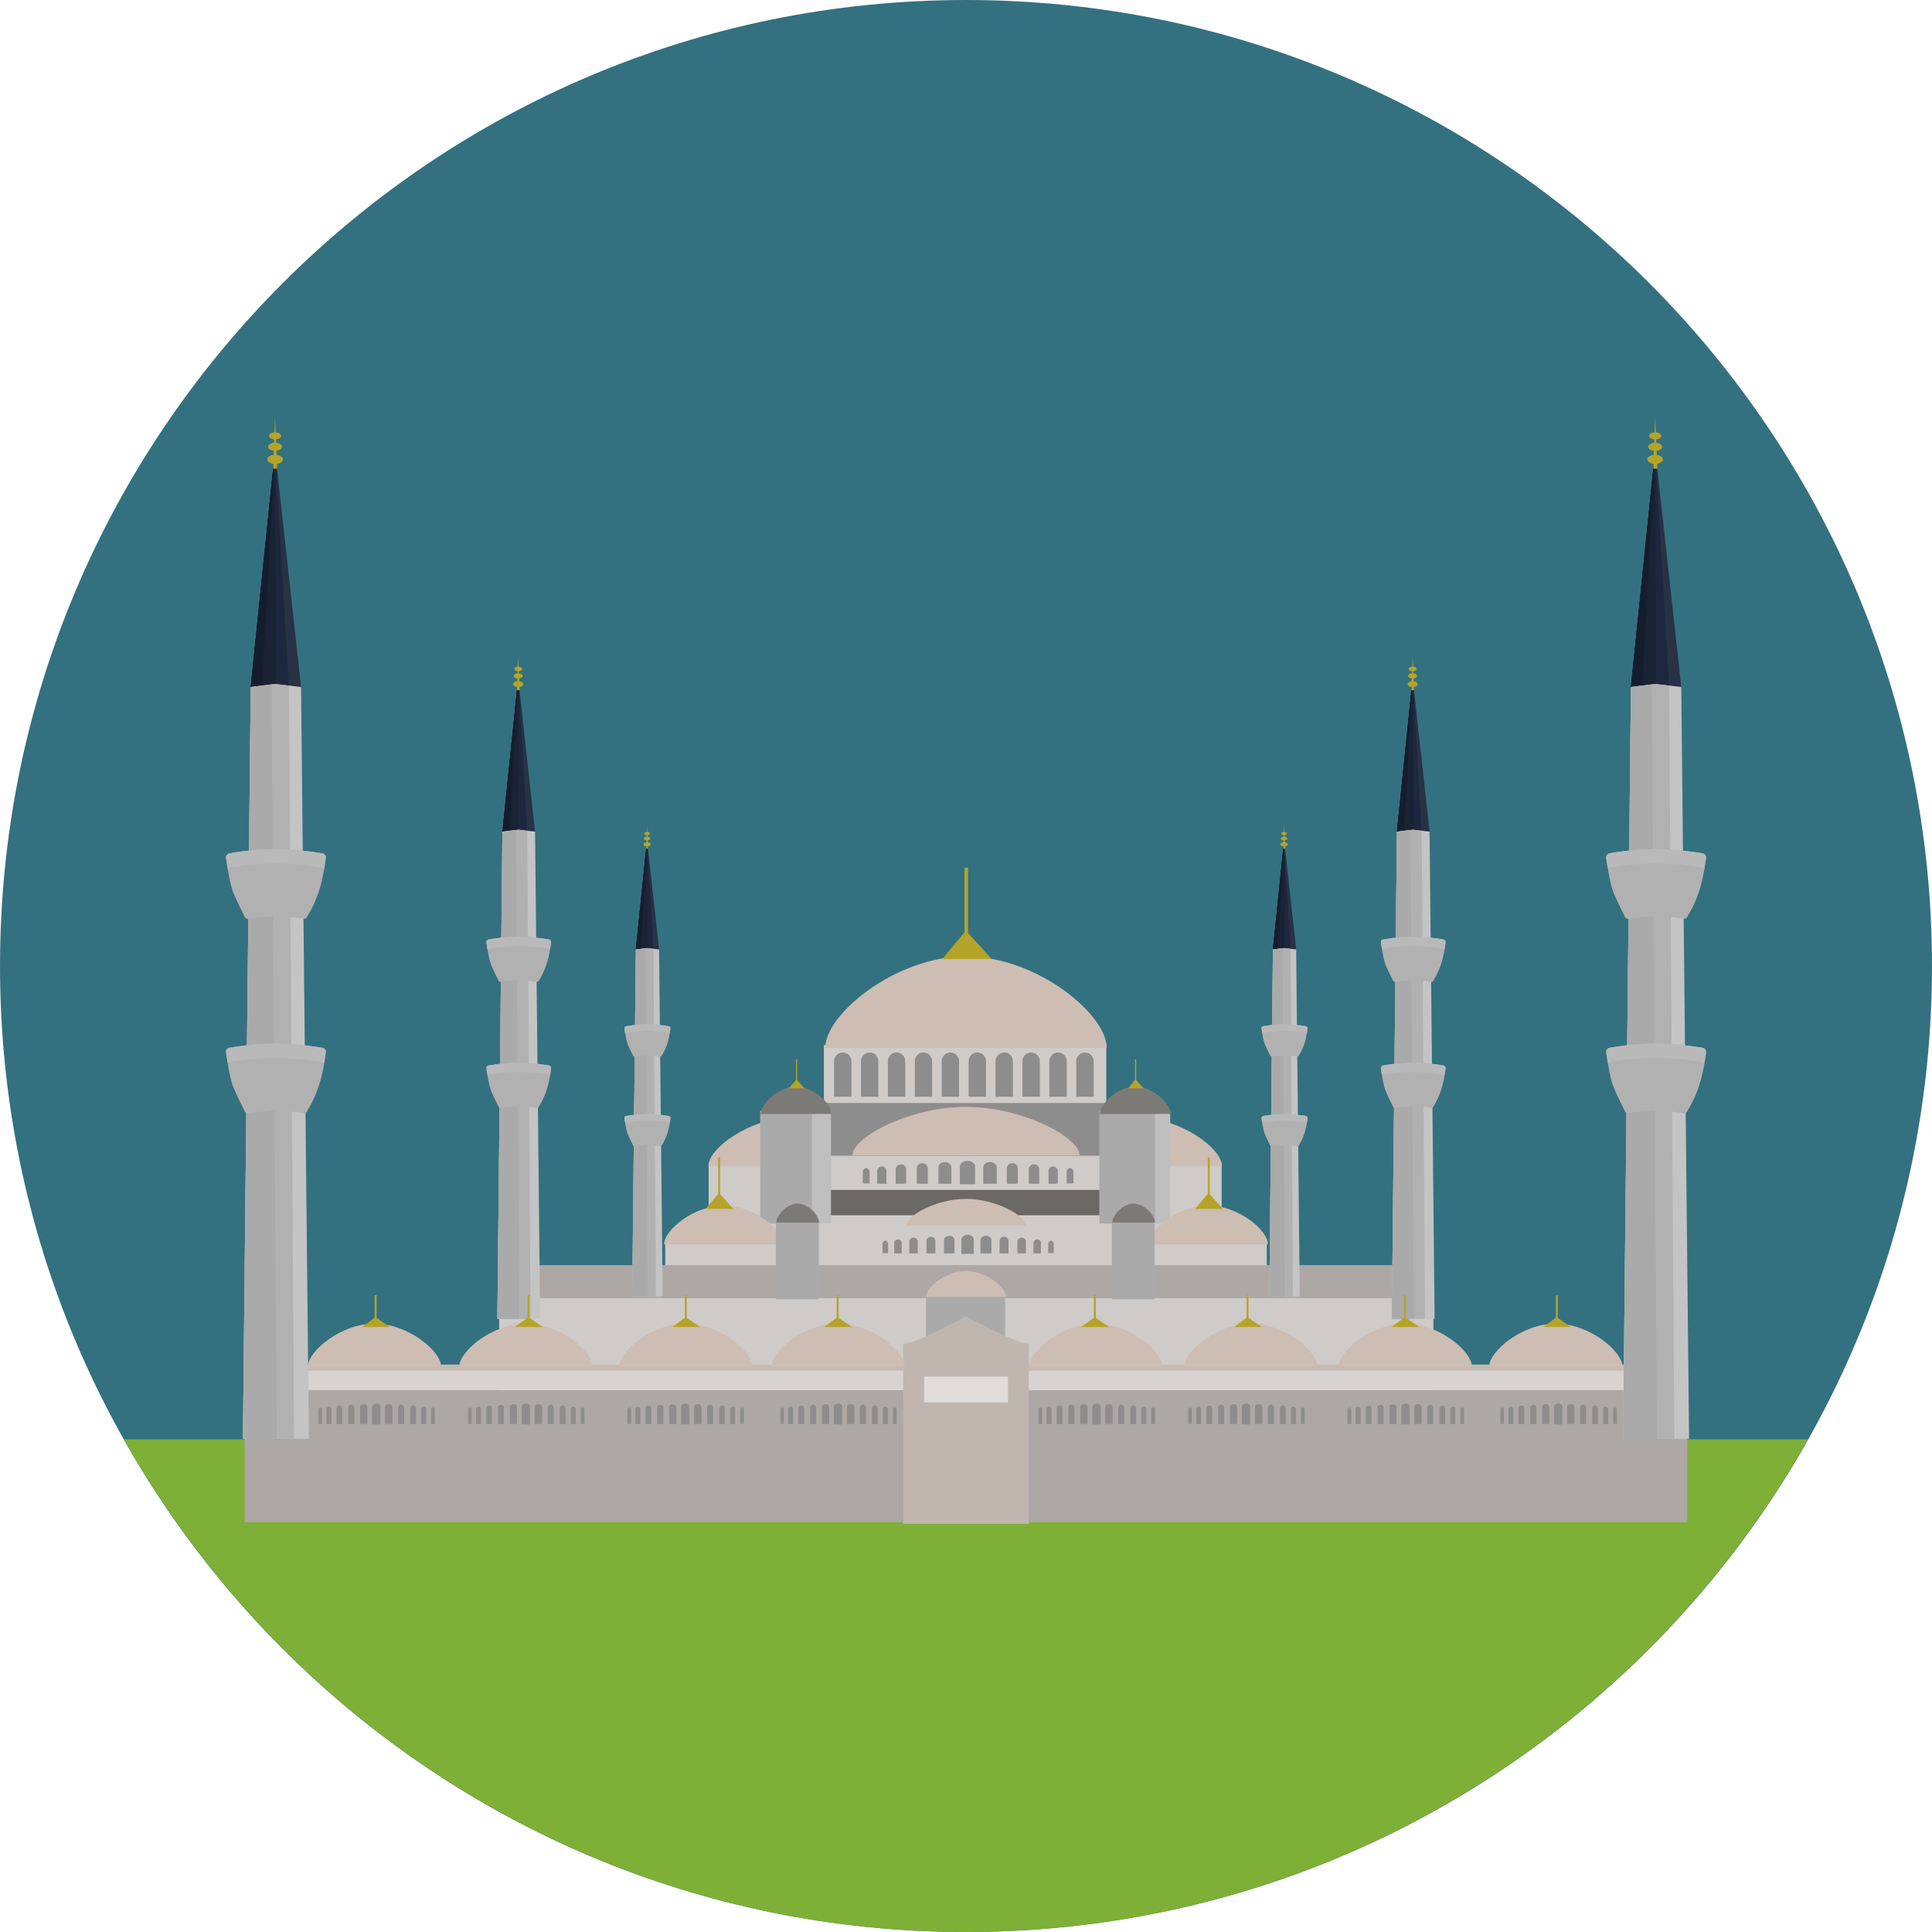 <?xml version="1.0" encoding="iso-8859-1"?>
<!-- Uploaded to: SVG Repo, www.svgrepo.com, Generator: SVG Repo Mixer Tools -->
<svg version="1.1" id="Layer_1" xmlns="http://www.w3.org/2000/svg" xmlns:xlink="http://www.w3.org/1999/xlink" 
	 viewBox="0 0 473.681 473.681" xml:space="preserve">
<path style="fill:#337180;" d="M236.837,0C106.037,0,0.002,106.028,0.002,236.842c0,130.795,106.036,236.838,236.835,236.838
	c130.807,0,236.842-106.043,236.842-236.838C473.679,106.024,367.639,0,236.837,0z"/>
<path style="fill:#7EAF37;" d="M30.401,352.885c40.608,72.077,117.812,120.796,206.436,120.796
	c88.628,0,165.835-48.715,206.443-120.796H30.401z"/>
<g>
	<rect x="122.387" y="317.662" style="fill:#CECBC8;" width="229.049" height="26.166"/>
	<rect x="173.742" y="285.128" style="fill:#CECBC8;" width="125.781" height="20.728"/>
	<rect x="163.1" y="304.723" style="fill:#CECBC8;" width="28.301" height="8.38"/>
	<rect x="282.287" y="304.723" style="fill:#CECBC8;" width="28.297" height="8.38"/>
</g>
<g>
	<path style="fill:#CEBDB2;" d="M278.985,274.01c-10.28,0-20.598,7.479-20.598,11.877h41.195
		C299.583,281.489,289.265,274.01,278.985,274.01z"/>
	<path style="fill:#CEBDB2;" d="M194.28,274.01c-10.28,0-20.598,7.479-20.598,11.877h41.199
		C214.878,281.489,204.56,274.01,194.28,274.01z"/>
</g>
<g>
	<rect x="199.044" y="300.385" style="fill:#CECBC8;" width="75.203" height="19.016"/>
	<rect x="201.999" y="256.258" style="fill:#CECBC8;" width="69.242" height="16.133"/>
</g>
<g>
	<path style="fill:#8E8D8D;" d="M213.221,258.046c-1.174,0-2.128,0.957-2.128,2.128v8.728h4.256v-8.728
		C215.349,259.003,214.399,258.046,213.221,258.046z"/>
	<path style="fill:#8E8D8D;" d="M206.621,258.046c-1.174,0-2.128,0.957-2.128,2.128v8.728h4.256v-8.728
		C208.752,259.003,207.799,258.046,206.621,258.046z"/>
	<path style="fill:#8E8D8D;" d="M219.818,258.046c-1.174,0-2.128,0.957-2.128,2.128v8.728h4.256v-8.728
		C221.949,259.003,220.996,258.046,219.818,258.046z"/>
	<path style="fill:#8E8D8D;" d="M226.418,258.046c-1.174,0-2.128,0.957-2.128,2.128v8.728h4.256v-8.728
		C228.546,259.003,227.592,258.046,226.418,258.046z"/>
	<path style="fill:#8E8D8D;" d="M233.015,258.046c-1.174,0-2.128,0.957-2.128,2.128v8.728h4.259v-8.728
		C235.143,259.003,234.193,258.046,233.015,258.046z"/>
	<path style="fill:#8E8D8D;" d="M239.615,258.046c-1.174,0-2.128,0.957-2.128,2.128v8.728h4.259v-8.728
		C241.743,259.003,240.789,258.046,239.615,258.046z"/>
	<path style="fill:#8E8D8D;" d="M246.212,258.046c-1.174,0-2.128,0.957-2.128,2.128v8.728h4.256v-8.728
		C248.339,259.003,247.386,258.046,246.212,258.046z"/>
	<path style="fill:#8E8D8D;" d="M252.812,258.046c-1.174,0-2.128,0.957-2.128,2.128v8.728h4.259v-8.728
		C254.94,259.003,253.986,258.046,252.812,258.046z"/>
	<path style="fill:#8E8D8D;" d="M259.409,258.046c-1.174,0-2.128,0.957-2.128,2.128v8.728h4.256v-8.728
		C261.536,259.003,260.583,258.046,259.409,258.046z"/>
	<path style="fill:#8E8D8D;" d="M266.005,258.046c-1.174,0-2.128,0.957-2.128,2.128v8.728h4.256v-8.728
		C268.133,259.003,267.179,258.046,266.005,258.046z"/>
</g>
<rect x="200.563" y="289.578" style="fill:#6B6966;" width="72.144" height="8.38"/>
<rect x="200.563" y="270.431" style="fill:#8E8D8D;" width="72.144" height="14.495"/>
<rect x="203.532" y="283.366" style="fill:#CECBC8;" width="66.183" height="8.38"/>
<rect x="130.423" y="310.183" style="fill:#ADA8A5;" width="212.423" height="8.089"/>
<rect x="269.573" y="272.398" style="fill:#BFBFBF;" width="17.329" height="27.576"/>
<rect x="269.573" y="272.398" style="fill:#AAAAAA;" width="13.623" height="27.576"/>
<path style="fill:#7C7A77;" d="M278.338,266.418c-4.33,0-8.676,4.215-8.676,6.694h17.348
	C287.01,270.633,282.665,266.418,278.338,266.418z"/>
<rect x="186.405" y="272.398" style="fill:#BFBFBF;" width="17.329" height="27.576"/>
<rect x="186.405" y="272.398" style="fill:#AAAAAA;" width="12.644" height="27.576"/>
<path style="fill:#7C7A77;" d="M195.185,266.418c-4.33,0-8.676,4.215-8.676,6.694h17.348
	C203.857,270.633,199.516,266.418,195.185,266.418z"/>
<polygon style="fill:#273244;" points="127.046,166.246 123.183,203.904 131.186,203.904 "/>
<polygon style="fill:#1D273D;" points="127.046,166.246 123.183,203.904 129.253,203.904 "/>
<polygon style="fill:#192335;" points="127.046,166.246 123.183,203.904 127.185,203.904 "/>
<polygon style="fill:#151D2D;" points="123.183,203.904 124.975,203.904 127.046,166.246 "/>
<polygon style="fill:#C4C4C4;" points="131.186,203.904 127.185,203.422 123.183,203.904 121.942,323.357 132.424,323.357 "/>
<polygon style="fill:#B2B1B1;" points="129.253,203.695 126.975,203.422 123.183,203.904 121.942,323.357 130.079,323.357 "/>
<polygon style="fill:#AAAAAA;" points="126.493,203.489 123.183,203.904 121.942,323.357 127.319,323.357 "/>
<path style="fill:#B2B1B1;" d="M135.019,230.634c-0.093-0.161-0.251-0.269-0.423-0.299c-0.157-0.03-3.792-0.677-7.539-0.677
	c-3.751,0-7.139,0.647-7.288,0.681c-0.172,0.03-0.325,0.138-0.419,0.299c-0.097,0.161-0.123,0.355-0.075,0.538
	c0,0,0.497,3.807,1.141,5.378c0.643,1.574,1.731,3.687,1.731,3.687c0.079,0.314,0.329,0.52,0.61,0.482
	c0.03-0.007,2.681-0.396,4.555-0.396c1.874,0,4.267,0.389,4.293,0.393c0.022,0.004,0.045,0.007,0.071,0.007
	c0.251,0,0.471-0.198,0.546-0.486c0,0,0.954-1.384,1.765-3.784c0.808-2.397,1.107-5.28,1.107-5.28
	C135.139,230.993,135.113,230.795,135.019,230.634z"/>
<path style="fill:#BAB9B9;" d="M135.019,230.634c-0.093-0.161-0.251-0.269-0.423-0.299c-0.157-0.03-3.792-0.677-7.539-0.677
	c-3.751,0-7.139,0.647-7.288,0.681c-0.172,0.03-0.325,0.138-0.419,0.299c-0.097,0.161-0.123,0.355-0.075,0.538
	c0,0,0.086,0.662,0.236,1.548c0.075-0.064,0.161-0.101,0.258-0.123c0.15-0.026,3.534-0.673,7.288-0.673
	c3.747,0,7.382,0.647,7.539,0.673c0.101,0.022,0.194,0.071,0.277,0.135c0.153-0.92,0.221-1.559,0.221-1.559
	C135.139,230.993,135.113,230.795,135.019,230.634z"/>
<path style="fill:#B2B1B1;" d="M135.019,261.535c-0.093-0.161-0.251-0.269-0.423-0.299c-0.157-0.026-3.792-0.677-7.539-0.677
	c-3.751,0-7.139,0.651-7.288,0.677c-0.172,0.03-0.325,0.138-0.419,0.303c-0.097,0.157-0.123,0.355-0.075,0.535
	c0,0,0.497,3.811,1.141,5.378c0.643,1.574,1.731,3.683,1.731,3.683c0.079,0.314,0.329,0.524,0.61,0.482
	c0.03-0.004,2.681-0.393,4.555-0.393c1.874,0,4.267,0.389,4.293,0.393c0.022,0.004,0.045,0.007,0.071,0.007
	c0.251,0,0.471-0.198,0.546-0.49c0,0,0.954-1.376,1.765-3.777c0.811-2.401,1.107-5.288,1.107-5.288
	C135.139,261.89,135.113,261.695,135.019,261.535z"/>
<path style="fill:#BAB9B9;" d="M135.019,261.535c-0.093-0.161-0.251-0.269-0.423-0.299c-0.157-0.026-3.792-0.677-7.539-0.677
	c-3.751,0-7.139,0.651-7.288,0.677c-0.172,0.03-0.325,0.138-0.419,0.303c-0.097,0.157-0.123,0.355-0.075,0.535
	c0,0,0.086,0.662,0.236,1.548c0.075-0.06,0.161-0.101,0.258-0.116c0.15-0.03,3.534-0.681,7.288-0.681
	c3.747,0,7.382,0.651,7.539,0.677c0.101,0.019,0.194,0.067,0.277,0.131c0.153-0.92,0.221-1.559,0.221-1.559
	C135.139,261.89,135.113,261.695,135.019,261.535z"/>
<g>
	<ellipse style="fill:#B5A428;" cx="127.058" cy="167.727" rx="1.242" ry="0.725"/>
	<ellipse style="fill:#B5A428;" cx="127.058" cy="165.723" rx="1.103" ry="0.643"/>
	<ellipse style="fill:#B5A428;" cx="127.058" cy="164.003" rx="0.965" ry="0.565"/>
	<polygon style="fill:#B5A428;" points="127.046,160.966 126.736,169.212 127.39,169.212 	"/>
</g>
<polygon style="fill:#273244;" points="346.354,166.246 342.491,203.904 350.493,203.904 "/>
<polygon style="fill:#1D273D;" points="346.354,166.246 342.491,203.904 348.564,203.904 "/>
<polygon style="fill:#192335;" points="346.354,166.246 342.491,203.904 346.492,203.904 "/>
<polygon style="fill:#151D2D;" points="342.491,203.904 344.286,203.904 346.354,166.246 "/>
<polygon style="fill:#C4C4C4;" points="350.493,203.904 346.492,203.422 342.491,203.904 341.249,323.357 351.735,323.357 "/>
<polygon style="fill:#B2B1B1;" points="348.564,203.695 346.286,203.422 342.491,203.904 341.249,323.357 349.387,323.357 "/>
<polygon style="fill:#AAAAAA;" points="345.804,203.489 342.491,203.904 341.249,323.357 346.63,323.357 "/>
<path style="fill:#B2B1B1;" d="M354.326,230.634c-0.097-0.161-0.247-0.269-0.423-0.299c-0.157-0.03-3.792-0.677-7.539-0.677
	c-3.751,0-7.139,0.647-7.288,0.681c-0.172,0.03-0.325,0.138-0.419,0.299c-0.094,0.161-0.12,0.355-0.075,0.538
	c0,0,0.494,3.807,1.141,5.378c0.643,1.574,1.731,3.687,1.731,3.687c0.075,0.314,0.329,0.52,0.61,0.482
	c0.026-0.007,2.678-0.396,4.555-0.396c1.874,0,4.267,0.389,4.293,0.393c0.022,0.004,0.045,0.007,0.071,0.007
	c0.247,0,0.471-0.198,0.542-0.486c0,0,0.957-1.384,1.765-3.784c0.812-2.397,1.107-5.28,1.107-5.28
	C354.45,230.993,354.42,230.795,354.326,230.634z"/>
<path style="fill:#BAB9B9;" d="M354.326,230.634c-0.097-0.161-0.247-0.269-0.423-0.299c-0.157-0.03-3.792-0.677-7.539-0.677
	c-3.751,0-7.139,0.647-7.288,0.681c-0.172,0.03-0.325,0.138-0.419,0.299c-0.094,0.161-0.12,0.355-0.075,0.538
	c0,0,0.086,0.662,0.236,1.548c0.075-0.064,0.161-0.101,0.258-0.123c0.15-0.026,3.538-0.673,7.288-0.673
	c3.747,0,7.382,0.647,7.539,0.673c0.105,0.022,0.198,0.071,0.28,0.135c0.153-0.92,0.217-1.559,0.217-1.559
	C354.45,230.993,354.42,230.795,354.326,230.634z"/>
<path style="fill:#B2B1B1;" d="M354.326,261.535c-0.097-0.161-0.247-0.269-0.423-0.299c-0.157-0.026-3.792-0.677-7.539-0.677
	c-3.751,0-7.139,0.651-7.288,0.677c-0.172,0.03-0.325,0.138-0.419,0.303c-0.094,0.157-0.12,0.355-0.075,0.535
	c0,0,0.494,3.811,1.141,5.378c0.643,1.574,1.731,3.683,1.731,3.683c0.075,0.314,0.329,0.524,0.61,0.482
	c0.026-0.004,2.678-0.393,4.555-0.393c1.874,0,4.267,0.389,4.293,0.393c0.022,0.004,0.045,0.007,0.071,0.007
	c0.247,0,0.471-0.198,0.542-0.49c0,0,0.957-1.376,1.765-3.777c0.812-2.401,1.107-5.288,1.107-5.288
	C354.45,261.89,354.42,261.695,354.326,261.535z"/>
<path style="fill:#BAB9B9;" d="M354.326,261.535c-0.097-0.161-0.247-0.269-0.423-0.299c-0.157-0.026-3.792-0.677-7.539-0.677
	c-3.751,0-7.139,0.651-7.288,0.677c-0.172,0.03-0.325,0.138-0.419,0.303c-0.094,0.157-0.12,0.355-0.075,0.535
	c0,0,0.086,0.662,0.236,1.548c0.075-0.06,0.161-0.101,0.258-0.116c0.15-0.03,3.538-0.681,7.288-0.681
	c3.747,0,7.382,0.651,7.539,0.677c0.105,0.019,0.198,0.067,0.28,0.131c0.153-0.92,0.217-1.559,0.217-1.559
	C354.45,261.89,354.42,261.695,354.326,261.535z"/>
<g>
	<ellipse style="fill:#B5A428;" cx="346.346" cy="167.727" rx="1.242" ry="0.725"/>
	<ellipse style="fill:#B5A428;" cx="346.346" cy="165.723" rx="1.103" ry="0.643"/>
	<ellipse style="fill:#B5A428;" cx="346.346" cy="164.003" rx="0.965" ry="0.565"/>
	<polygon style="fill:#B5A428;" points="346.354,160.966 346.043,169.212 346.698,169.212 	"/>
</g>
<polygon style="fill:#273244;" points="158.638,205.972 155.893,232.788 161.589,232.788 "/>
<polygon style="fill:#1D273D;" points="158.638,205.972 155.893,232.788 160.213,232.788 "/>
<polygon style="fill:#192335;" points="158.638,205.972 155.893,232.788 158.739,232.788 "/>
<polygon style="fill:#151D2D;" points="155.893,232.788 157.169,232.788 158.638,205.972 "/>
<polygon style="fill:#C4C4C4;" points="161.589,232.788 158.739,232.444 155.893,232.788 155.007,317.867 162.471,317.867 "/>
<polygon style="fill:#B2B1B1;" points="160.213,232.643 158.593,232.444 155.893,232.788 155.007,317.867 160.804,317.867 "/>
<polygon style="fill:#AAAAAA;" points="158.249,232.497 155.893,232.788 155.007,317.867 158.84,317.867 "/>
<path style="fill:#B2B1B1;" d="M164.319,251.827c-0.067-0.112-0.176-0.191-0.303-0.213c-0.112-0.019-2.7-0.482-5.37-0.482
	c-2.674,0-5.086,0.464-5.191,0.482c-0.123,0.026-0.236,0.105-0.299,0.221c-0.064,0.116-0.082,0.251-0.052,0.381
	c0,0,0.355,2.715,0.811,3.829c0.46,1.122,1.234,2.621,1.234,2.621c0.052,0.228,0.236,0.374,0.434,0.344
	c0.022,0,1.911-0.28,3.246-0.28c1.331,0,3.04,0.28,3.059,0.28c0.015,0.004,0.03,0.004,0.049,0.004c0.176,0,0.337-0.138,0.389-0.348
	c0,0,0.681-0.98,1.257-2.689c0.576-1.713,0.789-3.766,0.789-3.766C164.405,252.085,164.386,251.943,164.319,251.827z"/>
<path style="fill:#BAB9B9;" d="M164.319,251.827c-0.067-0.112-0.176-0.191-0.303-0.213c-0.112-0.019-2.7-0.482-5.37-0.482
	c-2.674,0-5.086,0.464-5.191,0.482c-0.123,0.026-0.236,0.105-0.299,0.221c-0.064,0.116-0.082,0.251-0.052,0.381
	c0,0,0.064,0.471,0.168,1.099c0.052-0.041,0.116-0.071,0.183-0.082c0.105-0.019,2.517-0.482,5.191-0.482
	c2.666,0,5.254,0.464,5.37,0.482c0.075,0.015,0.142,0.049,0.198,0.093c0.112-0.658,0.157-1.111,0.157-1.111
	C164.405,252.085,164.386,251.943,164.319,251.827z"/>
<path style="fill:#B2B1B1;" d="M164.319,273.838c-0.067-0.116-0.176-0.194-0.303-0.213c-0.112-0.022-2.7-0.482-5.37-0.482
	c-2.674,0-5.086,0.46-5.191,0.482c-0.123,0.022-0.236,0.097-0.299,0.213c-0.064,0.116-0.082,0.251-0.052,0.385
	c0,0,0.355,2.711,0.811,3.826c0.46,1.122,1.234,2.629,1.234,2.629c0.052,0.224,0.236,0.37,0.434,0.344
	c0.022-0.004,1.911-0.28,3.246-0.28c1.331,0,3.04,0.277,3.059,0.28h0.049c0.176,0,0.337-0.135,0.389-0.344
	c0,0,0.681-0.984,1.257-2.693s0.789-3.766,0.789-3.766C164.405,274.088,164.386,273.95,164.319,273.838z"/>
<path style="fill:#BAB9B9;" d="M164.319,273.838c-0.067-0.116-0.176-0.194-0.303-0.213c-0.112-0.022-2.7-0.482-5.37-0.482
	c-2.674,0-5.086,0.46-5.191,0.482c-0.123,0.022-0.236,0.097-0.299,0.213c-0.064,0.116-0.082,0.251-0.052,0.385
	c0,0,0.064,0.475,0.168,1.103c0.052-0.045,0.116-0.075,0.183-0.086c0.105-0.019,2.517-0.479,5.191-0.479
	c2.666,0,5.254,0.46,5.37,0.479c0.075,0.015,0.142,0.049,0.198,0.093c0.112-0.658,0.157-1.111,0.157-1.111
	C164.405,274.088,164.386,273.95,164.319,273.838z"/>
<g>
	<ellipse style="fill:#B5A428;" cx="158.642" cy="207.008" rx="0.883" ry="0.516"/>
	<ellipse style="fill:#B5A428;" cx="158.642" cy="205.587" rx="0.785" ry="0.456"/>
	<ellipse style="fill:#B5A428;" cx="158.642" cy="204.371" rx="0.688" ry="0.4"/>
	<polygon style="fill:#B5A428;" points="158.642,202.214 158.421,208.085 158.885,208.085 	"/>
</g>
<polygon style="fill:#273244;" points="314.84,205.972 312.088,232.788 317.787,232.788 "/>
<polygon style="fill:#1D273D;" points="314.84,205.972 312.088,232.788 316.407,232.788 "/>
<polygon style="fill:#192335;" points="314.84,205.972 312.088,232.788 314.938,232.788 "/>
<polygon style="fill:#151D2D;" points="312.088,232.788 313.363,232.788 314.84,205.972 "/>
<polygon style="fill:#C4C4C4;" points="317.787,232.788 314.938,232.444 312.088,232.788 311.205,317.867 318.67,317.867 "/>
<polygon style="fill:#B2B1B1;" points="316.407,232.643 314.788,232.444 312.088,232.788 311.205,317.867 316.998,317.867 "/>
<polygon style="fill:#AAAAAA;" points="314.444,232.497 312.088,232.788 311.205,317.867 315.035,317.867 "/>
<path style="fill:#B2B1B1;" d="M320.517,251.827c-0.067-0.112-0.176-0.191-0.303-0.213c-0.112-0.019-2.7-0.482-5.37-0.482
	c-2.674,0-5.086,0.464-5.191,0.482c-0.123,0.026-0.232,0.105-0.299,0.221c-0.067,0.112-0.086,0.251-0.052,0.381
	c0,0,0.352,2.715,0.811,3.829c0.46,1.122,1.238,2.621,1.238,2.621c0.052,0.228,0.236,0.374,0.43,0.344
	c0.022,0,1.911-0.28,3.246-0.28c1.331,0,3.04,0.28,3.059,0.28c0.015,0.004,0.034,0.004,0.052,0.004c0.176,0,0.337-0.138,0.385-0.348
	c0,0,0.684-0.98,1.257-2.689c0.576-1.713,0.789-3.766,0.789-3.766C320.603,252.085,320.584,251.943,320.517,251.827z"/>
<path style="fill:#BAB9B9;" d="M320.517,251.827c-0.067-0.112-0.176-0.191-0.303-0.213c-0.112-0.019-2.7-0.482-5.37-0.482
	c-2.674,0-5.086,0.464-5.191,0.482c-0.123,0.026-0.232,0.105-0.299,0.221c-0.067,0.112-0.086,0.251-0.052,0.381
	c0,0,0.064,0.471,0.165,1.099c0.056-0.041,0.116-0.071,0.183-0.082c0.105-0.019,2.517-0.482,5.191-0.482
	c2.666,0,5.258,0.464,5.37,0.482c0.075,0.015,0.142,0.049,0.198,0.093c0.108-0.658,0.157-1.111,0.157-1.111
	C320.603,252.085,320.584,251.943,320.517,251.827z"/>
<path style="fill:#B2B1B1;" d="M320.517,273.838c-0.067-0.116-0.176-0.194-0.303-0.213c-0.112-0.022-2.7-0.482-5.37-0.482
	c-2.674,0-5.086,0.46-5.191,0.482c-0.123,0.022-0.232,0.097-0.299,0.213c-0.067,0.112-0.086,0.251-0.052,0.385
	c0,0,0.352,2.711,0.811,3.826c0.46,1.122,1.238,2.629,1.238,2.629c0.052,0.224,0.236,0.37,0.43,0.344
	c0.022-0.004,1.911-0.28,3.246-0.28c1.331,0,3.04,0.277,3.059,0.28h0.052c0.176,0,0.337-0.135,0.385-0.344
	c0,0,0.684-0.984,1.257-2.693c0.576-1.709,0.789-3.766,0.789-3.766C320.603,274.088,320.584,273.95,320.517,273.838z"/>
<path style="fill:#BAB9B9;" d="M320.517,273.838c-0.067-0.116-0.176-0.194-0.303-0.213c-0.112-0.022-2.7-0.482-5.37-0.482
	c-2.674,0-5.086,0.46-5.191,0.482c-0.123,0.022-0.232,0.097-0.299,0.213c-0.067,0.112-0.086,0.251-0.052,0.385
	c0,0,0.064,0.475,0.165,1.103c0.056-0.045,0.116-0.075,0.183-0.086c0.105-0.019,2.517-0.479,5.191-0.479
	c2.666,0,5.258,0.46,5.37,0.479c0.075,0.015,0.142,0.049,0.198,0.093c0.108-0.658,0.157-1.111,0.157-1.111
	C320.603,274.088,320.584,273.95,320.517,273.838z"/>
<g>
	<ellipse style="fill:#B5A428;" cx="314.822" cy="207.008" rx="0.886" ry="0.516"/>
	<ellipse style="fill:#B5A428;" cx="314.822" cy="205.587" rx="0.789" ry="0.456"/>
	<ellipse style="fill:#B5A428;" cx="314.822" cy="204.371" rx="0.692" ry="0.4"/>
	<polygon style="fill:#B5A428;" points="314.84,202.214 314.616,208.085 315.083,208.085 	"/>
</g>
<rect x="59.97" y="340.847" style="fill:#ADA8A5;" width="353.726" height="32.351"/>
<rect x="59.97" y="335.313" style="fill:#D6D3D0;" width="353.726" height="5.531"/>
<rect x="59.97" y="334.565" style="fill:#C6BBB3;" width="353.726" height="1.488"/>
<polygon style="fill:#273244;" points="67.426,110.336 61.469,168.442 73.814,168.442 "/>
<polygon style="fill:#1D273D;" points="67.426,110.336 61.469,168.442 70.833,168.442 "/>
<polygon style="fill:#192335;" points="67.426,110.336 61.469,168.442 67.64,168.442 "/>
<polygon style="fill:#151D2D;" points="61.469,168.442 64.237,168.442 67.426,110.336 "/>
<polygon style="fill:#C4C4C4;" points="73.814,168.442 67.64,167.697 61.469,168.442 59.555,352.761 75.732,352.761 "/>
<polygon style="fill:#B2B1B1;" points="70.833,168.124 67.322,167.697 61.469,168.442 59.555,352.761 72.108,352.761 "/>
<polygon style="fill:#AAAAAA;" points="66.577,167.806 61.469,168.442 59.555,352.761 67.856,352.761 "/>
<path style="fill:#B2B1B1;" d="M79.73,209.689c-0.146-0.247-0.385-0.415-0.654-0.46c-0.243-0.045-5.849-1.043-11.634-1.043
	s-11.013,0.998-11.245,1.043c-0.266,0.049-0.501,0.221-0.647,0.467c-0.146,0.247-0.187,0.546-0.112,0.83
	c0,0,0.767,5.875,1.758,8.298c0.995,2.427,2.674,5.688,2.674,5.688c0.116,0.486,0.512,0.8,0.939,0.744
	c0.045-0.004,4.136-0.61,7.03-0.61c2.887,0,6.585,0.606,6.623,0.61c0.037,0.004,0.075,0.007,0.108,0.007
	c0.385,0,0.729-0.303,0.838-0.752c0,0,1.477-2.128,2.722-5.83c1.249-3.702,1.709-8.152,1.709-8.152
	C79.917,210.239,79.875,209.936,79.73,209.689z"/>
<path style="fill:#BAB9B9;" d="M79.73,209.689c-0.146-0.247-0.385-0.415-0.654-0.46c-0.243-0.045-5.849-1.043-11.634-1.043
	s-11.013,0.998-11.245,1.043c-0.266,0.049-0.501,0.221-0.647,0.467c-0.146,0.247-0.187,0.546-0.112,0.83
	c0,0,0.135,1.017,0.359,2.386c0.116-0.086,0.251-0.157,0.396-0.18c0.232-0.045,5.456-1.043,11.245-1.043
	c5.785,0,11.387,0.998,11.634,1.043c0.157,0.026,0.307,0.101,0.43,0.206c0.236-1.425,0.337-2.408,0.337-2.408
	C79.917,210.239,79.875,209.936,79.73,209.689z"/>
<path style="fill:#B2B1B1;" d="M79.73,257.361c-0.146-0.247-0.385-0.415-0.654-0.46c-0.243-0.041-5.849-1.043-11.634-1.043
	s-11.013,1.006-11.245,1.047c-0.266,0.049-0.501,0.217-0.647,0.464c-0.146,0.247-0.187,0.546-0.112,0.83
	c0,0,0.767,5.871,1.758,8.298c0.995,2.423,2.674,5.688,2.674,5.688c0.116,0.49,0.512,0.8,0.939,0.74
	c0.045-0.004,4.136-0.606,7.03-0.606c2.887,0,6.585,0.602,6.623,0.606c0.037,0.004,0.075,0.011,0.108,0.011
	c0.385,0,0.729-0.303,0.838-0.752c0,0,1.477-2.128,2.722-5.834c1.249-3.702,1.709-8.152,1.709-8.152
	C79.917,257.915,79.875,257.612,79.73,257.361z"/>
<path style="fill:#BAB9B9;" d="M79.73,257.361c-0.146-0.247-0.385-0.415-0.654-0.46c-0.243-0.041-5.849-1.043-11.634-1.043
	s-11.013,1.006-11.245,1.047c-0.266,0.049-0.501,0.217-0.647,0.464c-0.146,0.247-0.187,0.546-0.112,0.83
	c0,0,0.135,1.017,0.359,2.386c0.116-0.09,0.251-0.157,0.396-0.183c0.232-0.045,5.456-1.043,11.245-1.043
	c5.785,0,11.387,1.002,11.634,1.04c0.157,0.03,0.307,0.101,0.43,0.206c0.236-1.425,0.337-2.405,0.337-2.405
	C79.917,257.915,79.875,257.612,79.73,257.361z"/>
<g>
	<ellipse style="fill:#B5A428;" cx="67.449" cy="112.621" rx="1.915" ry="1.118"/>
	<ellipse style="fill:#B5A428;" cx="67.449" cy="109.54" rx="1.705" ry="0.995"/>
	<ellipse style="fill:#B5A428;" cx="67.449" cy="106.881" rx="1.488" ry="0.868"/>
	<polygon style="fill:#B5A428;" points="67.43,102.199 66.951,114.917 67.961,114.917 	"/>
</g>
<polygon style="fill:#273244;" points="405.82,110.336 399.863,168.442 412.208,168.442 "/>
<polygon style="fill:#1D273D;" points="405.82,110.336 399.863,168.442 409.227,168.442 "/>
<polygon style="fill:#192335;" points="405.82,110.336 399.863,168.442 406.034,168.442 "/>
<polygon style="fill:#151D2D;" points="399.863,168.442 402.631,168.442 405.82,110.336 "/>
<polygon style="fill:#C4C4C4;" points="412.208,168.442 406.034,167.697 399.863,168.442 397.949,352.761 414.122,352.761 "/>
<polygon style="fill:#B2B1B1;" points="409.227,168.124 405.716,167.697 399.863,168.442 397.949,352.761 410.502,352.761 "/>
<polygon style="fill:#AAAAAA;" points="404.971,167.806 399.863,168.442 397.949,352.761 406.247,352.761 "/>
<path style="fill:#B2B1B1;" d="M418.124,209.689c-0.146-0.247-0.385-0.415-0.654-0.46c-0.243-0.045-5.849-1.043-11.634-1.043
	c-5.789,0-11.017,0.998-11.245,1.043c-0.266,0.049-0.501,0.221-0.643,0.467c-0.146,0.247-0.187,0.546-0.112,0.83
	c0,0,0.767,5.875,1.758,8.298c0.995,2.427,2.674,5.688,2.674,5.688c0.116,0.486,0.512,0.8,0.939,0.744
	c0.045-0.004,4.136-0.61,7.03-0.61c2.887,0,6.585,0.606,6.623,0.61s0.075,0.007,0.108,0.007c0.385,0,0.729-0.303,0.838-0.752
	c0,0,1.477-2.128,2.726-5.83c1.245-3.702,1.709-8.152,1.709-8.152C418.311,210.239,418.269,209.936,418.124,209.689z"/>
<path style="fill:#BAB9B9;" d="M418.124,209.689c-0.146-0.247-0.385-0.415-0.654-0.46c-0.243-0.045-5.849-1.043-11.634-1.043
	c-5.789,0-11.017,0.998-11.245,1.043c-0.266,0.049-0.501,0.221-0.643,0.467c-0.146,0.247-0.187,0.546-0.112,0.83
	c0,0,0.135,1.017,0.359,2.386c0.116-0.086,0.254-0.157,0.396-0.18c0.232-0.045,5.456-1.043,11.245-1.043
	c5.781,0,11.387,0.998,11.634,1.043c0.157,0.026,0.303,0.101,0.43,0.206c0.236-1.425,0.34-2.408,0.34-2.408
	C418.311,210.239,418.269,209.936,418.124,209.689z"/>
<path style="fill:#B2B1B1;" d="M418.124,257.361c-0.146-0.247-0.385-0.415-0.654-0.46c-0.243-0.041-5.849-1.043-11.634-1.043
	c-5.789,0-11.017,1.006-11.245,1.047c-0.266,0.049-0.501,0.217-0.643,0.464c-0.146,0.247-0.187,0.546-0.112,0.83
	c0,0,0.767,5.871,1.758,8.298c0.991,2.427,2.674,5.688,2.674,5.688c0.116,0.49,0.512,0.8,0.939,0.74
	c0.045-0.004,4.136-0.606,7.03-0.606c2.887,0,6.585,0.602,6.623,0.606c0.037,0.004,0.075,0.011,0.108,0.011
	c0.385,0,0.729-0.303,0.838-0.752c0,0,1.477-2.128,2.726-5.834c1.245-3.702,1.709-8.152,1.709-8.152
	C418.311,257.915,418.269,257.612,418.124,257.361z"/>
<path style="fill:#BAB9B9;" d="M418.124,257.361c-0.146-0.247-0.385-0.415-0.654-0.46c-0.243-0.041-5.849-1.043-11.634-1.043
	c-5.789,0-11.017,1.006-11.245,1.047c-0.266,0.049-0.501,0.217-0.643,0.464c-0.146,0.247-0.187,0.546-0.112,0.83
	c0,0,0.135,1.017,0.359,2.386c0.116-0.09,0.254-0.157,0.396-0.183c0.232-0.045,5.456-1.043,11.245-1.043
	c5.781,0,11.387,1.002,11.634,1.04c0.157,0.03,0.303,0.101,0.43,0.206c0.236-1.425,0.34-2.405,0.34-2.405
	C418.311,257.915,418.269,257.612,418.124,257.361z"/>
<g>
	<ellipse style="fill:#B5A428;" cx="405.805" cy="112.621" rx="1.915" ry="1.118"/>
	<ellipse style="fill:#B5A428;" cx="405.805" cy="109.54" rx="1.702" ry="0.995"/>
	<ellipse style="fill:#B5A428;" cx="405.805" cy="106.881" rx="1.488" ry="0.868"/>
	<polygon style="fill:#B5A428;" points="405.82,102.199 405.342,114.917 406.355,114.917 	"/>
</g>
<g>
	<path style="fill:#CEBDB2;" d="M268.657,324.52c-8.163,0-16.357,6.701-16.357,10.643h32.714
		C285.013,331.222,276.816,324.52,268.657,324.52z"/>
	<path style="fill:#CEBDB2;" d="M306.677,324.52c-8.163,0-16.357,6.701-16.357,10.643h32.714
		C323.034,331.222,314.84,324.52,306.677,324.52z"/>
	<path style="fill:#CEBDB2;" d="M344.536,324.52c-8.163,0-16.357,6.701-16.357,10.643h32.714
		C360.893,331.222,352.7,324.52,344.536,324.52z"/>
	<path style="fill:#CEBDB2;" d="M381.442,324.52c-8.163,0-16.357,6.701-16.357,10.643h32.714
		C397.799,331.222,389.606,324.52,381.442,324.52z"/>
</g>
<g>
	<polygon style="fill:#B5A428;" points="305.835,322.927 302.552,325.347 309.384,325.347 	"/>
	<rect x="305.622" y="317.55" style="fill:#B5A428;" width="0.475" height="6.129"/>
	<polygon style="fill:#B5A428;" points="268.38,322.927 265.093,325.347 271.925,325.347 	"/>
	<rect x="268.189" y="317.55" style="fill:#B5A428;" width="0.479" height="6.129"/>
	<polygon style="fill:#B5A428;" points="344.435,322.927 341.148,325.347 347.98,325.347 	"/>
	<rect x="344.215" y="317.55" style="fill:#B5A428;" width="0.479" height="6.129"/>
	<polygon style="fill:#B5A428;" points="381.652,322.927 378.364,325.347 385.2,325.347 	"/>
	<rect x="381.461" y="317.55" style="fill:#B5A428;" width="0.479" height="6.129"/>
</g>
<rect x="227.031" y="317.998" style="fill:#AAAAAA;" width="19.393" height="12.206"/>
<g>
	<path style="fill:#CEBDB2;" d="M236.844,311.611c-4.899,0-9.816,4.02-9.816,6.38h19.629
		C246.66,315.631,241.747,311.611,236.844,311.611z"/>
	<path style="fill:#CEBDB2;" d="M236.844,293.938c-7.307,0-14.64,4.121-14.64,6.544h29.277
		C251.484,298.055,244.151,293.938,236.844,293.938z"/>
	<path style="fill:#CEBDB2;" d="M236.844,271.381c-13.893,0-27.834,7.483-27.834,11.881h55.671
		C264.681,278.864,250.737,271.381,236.844,271.381z"/>
	<path style="fill:#CEBDB2;" d="M236.844,234.479c-17.217,0-34.505,14.128-34.505,22.449h69.006
		C271.349,248.607,254.065,234.479,236.844,234.479z"/>
</g>
<rect x="221.444" y="329.479" style="fill:#BFB6B0;" width="30.773" height="44.134"/>
<rect x="226.568" y="337.519" style="fill:#E0DCDA;" width="20.56" height="6.324"/>
<path style="fill:#BFB6B0;" d="M221.444,329.483h30.773c-2.928,0-15.388-6.75-15.388-6.75S224.5,329.483,221.444,329.483z"/>
<g>
	<path style="fill:#8E8D8D;" d="M242.734,284.903c-0.916,0-1.66,0.598-1.66,1.335v3.979h3.321v-3.979
		C244.394,285.501,243.65,284.903,242.734,284.903z"/>
	<path style="fill:#8E8D8D;" d="M248.201,285.184c-0.744,0-1.346,0.568-1.346,1.271v3.766h2.693v-3.766
		C249.544,285.752,248.942,285.184,248.201,285.184z"/>
	<path style="fill:#8E8D8D;" d="M253.519,285.468c-0.707,0-1.279,0.538-1.279,1.197v3.553h2.554v-3.553
		C254.794,286.003,254.222,285.468,253.519,285.468z"/>
	<path style="fill:#8E8D8D;" d="M258.201,285.999c-0.625,0-1.126,0.479-1.126,1.066v3.156h2.255v-3.156
		C259.33,286.474,258.825,285.999,258.201,285.999z"/>
	<path style="fill:#8E8D8D;" d="M262.355,286.388c-0.46,0-0.83,0.426-0.83,0.95v2.808h1.657v-2.808
		C263.182,286.814,262.812,286.388,262.355,286.388z"/>
	<path style="fill:#8E8D8D;" d="M231.668,284.903c-0.879,0-1.589,0.598-1.589,1.335v3.979h3.179v-3.979
		C233.258,285.501,232.544,284.903,231.668,284.903z"/>
	<path style="fill:#8E8D8D;" d="M237.203,284.611c-1.032,0-1.866,0.651-1.866,1.455v4.297h3.732v-4.297
		C239.069,285.262,238.231,284.611,237.203,284.611z"/>
	<path style="fill:#8E8D8D;" d="M226.13,285.184c-0.74,0-1.346,0.568-1.346,1.271v3.766h2.696v-3.766
		C227.48,285.752,226.874,285.184,226.13,285.184z"/>
	<path style="fill:#8E8D8D;" d="M220.884,285.468c-0.703,0-1.275,0.538-1.275,1.197v3.553h2.554v-3.553
		C222.162,286.003,221.587,285.468,220.884,285.468z"/>
	<path style="fill:#8E8D8D;" d="M216.202,285.999c-0.625,0-1.129,0.479-1.129,1.066v3.156h2.255v-3.156
		C217.327,286.474,216.822,285.999,216.202,285.999z"/>
	<path style="fill:#8E8D8D;" d="M212.372,286.388c-0.46,0-0.83,0.426-0.83,0.95v2.808h1.657v-2.808
		C213.199,286.814,212.828,286.388,212.372,286.388z"/>
	<path style="fill:#8E8D8D;" d="M241.728,302.98c-0.744,0-1.346,0.494-1.346,1.088v3.231h2.696v-3.231
		C243.078,303.47,242.472,302.98,241.728,302.98z"/>
	<path style="fill:#8E8D8D;" d="M246.167,303.208c-0.606,0-1.092,0.46-1.092,1.032v3.055h2.184v-3.055
		C247.259,303.668,246.773,303.208,246.167,303.208z"/>
	<path style="fill:#8E8D8D;" d="M250.49,303.444c-0.572,0-1.04,0.434-1.04,0.972v2.883h2.075v-2.883
		C251.526,303.878,251.062,303.444,250.49,303.444z"/>
	<path style="fill:#8E8D8D;" d="M254.293,303.874c-0.505,0-0.916,0.385-0.916,0.864v2.562h1.832v-2.562
		C255.209,304.255,254.798,303.874,254.293,303.874z"/>
	<path style="fill:#8E8D8D;" d="M257.67,304.192c-0.374,0-0.677,0.344-0.677,0.767v2.285h1.346v-2.285
		C258.343,304.536,258.04,304.192,257.67,304.192z"/>
	<path style="fill:#8E8D8D;" d="M232.734,302.98c-0.711,0-1.29,0.494-1.29,1.088v3.231h2.58v-3.231
		C234.028,303.47,233.448,302.98,232.734,302.98z"/>
	<path style="fill:#8E8D8D;" d="M237.233,302.748c-0.838,0-1.518,0.527-1.518,1.174v3.496h3.033v-3.496
		C238.747,303.276,238.067,302.748,237.233,302.748z"/>
	<path style="fill:#8E8D8D;" d="M228.239,303.208c-0.606,0-1.092,0.46-1.092,1.032v3.055h2.188v-3.055
		C229.335,303.668,228.841,303.208,228.239,303.208z"/>
	<path style="fill:#8E8D8D;" d="M223.976,303.444c-0.572,0-1.04,0.434-1.04,0.972v2.883h2.075v-2.883
		C225.012,303.878,224.548,303.444,223.976,303.444z"/>
	<path style="fill:#8E8D8D;" d="M220.173,303.874c-0.509,0-0.92,0.385-0.92,0.864v2.562h1.832v-2.562
		C221.085,304.255,220.678,303.874,220.173,303.874z"/>
	<path style="fill:#8E8D8D;" d="M217.058,304.192c-0.374,0-0.673,0.344-0.673,0.767v2.285h1.346v-2.285
		C217.731,304.536,217.428,304.192,217.058,304.192z"/>
</g>
<g>
	<polygon style="fill:#B5A428;" points="236.829,228.174 230.995,235.137 243.126,235.137 	"/>
	<rect x="236.478" y="212.729" style="fill:#B5A428;" width="0.853" height="17.595"/>
	<polygon style="fill:#B5A428;" points="195.271,264.646 193.424,266.845 197.264,266.845 	"/>
	<rect x="195.155" y="259.736" style="fill:#B5A428;" width="0.269" height="5.564"/>
	<polygon style="fill:#B5A428;" points="278.406,264.646 276.558,266.845 280.399,266.845 	"/>
	<rect x="278.286" y="259.736" style="fill:#B5A428;" width="0.269" height="5.564"/>
</g>
<g>
	<path style="fill:#CEBDB2;" d="M296.228,295.568c-7.307,0-14.64,5.998-14.64,9.525h29.277
		C310.865,301.567,303.532,295.568,296.228,295.568z"/>
	<path style="fill:#CEBDB2;" d="M177.463,295.568c-7.303,0-14.64,5.998-14.64,9.525h29.281
		C192.104,301.567,184.77,295.568,177.463,295.568z"/>
</g>
<rect x="272.602" y="299.263" style="fill:#AAAAAA;" width="10.501" height="19.292"/>
<path style="fill:#7C7A77;" d="M277.923,295.079c-2.621,0-5.254,2.947-5.254,4.682h10.512
	C283.181,298.025,280.545,295.079,277.923,295.079z"/>
<rect x="190.234" y="299.263" style="fill:#AAAAAA;" width="10.501" height="19.292"/>
<path style="fill:#7C7A77;" d="M195.555,295.079c-2.621,0-5.254,2.947-5.254,4.682h10.512
	C200.813,298.025,198.181,295.079,195.555,295.079z"/>
<g>
	<polygon style="fill:#B5A428;" points="296.307,292.483 293.024,296.402 299.856,296.402 	"/>
	<rect x="296.124" y="283.781" style="fill:#B5A428;" width="0.479" height="9.914"/>
	<polygon style="fill:#B5A428;" points="176.27,292.483 172.983,296.402 179.816,296.402 	"/>
	<rect x="176.083" y="283.781" style="fill:#B5A428;" width="0.479" height="9.914"/>
</g>
<g>
	<path style="fill:#CEBDB2;" d="M91.823,324.52c-8.163,0-16.357,6.701-16.357,10.643h32.714
		C108.18,331.222,99.987,324.52,91.823,324.52z"/>
	<path style="fill:#CEBDB2;" d="M128.939,324.52c-8.16,0-16.357,6.701-16.357,10.643h32.714
		C145.296,331.222,137.102,324.52,128.939,324.52z"/>
	<path style="fill:#CEBDB2;" d="M168.129,324.52c-8.163,0-16.357,6.701-16.357,10.643h32.714
		C184.486,331.222,176.293,324.52,168.129,324.52z"/>
	<path style="fill:#CEBDB2;" d="M205.462,324.52c-8.163,0-16.357,6.701-16.357,10.643h32.714
		C221.818,331.222,213.625,324.52,205.462,324.52z"/>
</g>
<g>
	<polygon style="fill:#B5A428;" points="129.518,322.927 126.231,325.347 133.067,325.347 	"/>
	<rect x="129.316" y="317.55" style="fill:#B5A428;" width="0.479" height="6.129"/>
	<polygon style="fill:#B5A428;" points="92.059,322.927 88.772,325.347 95.604,325.347 	"/>
	<rect x="91.857" y="317.55" style="fill:#B5A428;" width="0.479" height="6.129"/>
	<polygon style="fill:#B5A428;" points="168.111,322.927 164.827,325.347 171.66,325.347 	"/>
	<rect x="167.894" y="317.55" style="fill:#B5A428;" width="0.479" height="6.129"/>
	<polygon style="fill:#B5A428;" points="205.331,322.927 202.044,325.347 208.879,325.347 	"/>
	<rect x="205.132" y="317.55" style="fill:#B5A428;" width="0.479" height="6.129"/>
</g>
<g>
	<path style="fill:#8E8D8D;" d="M95.309,344.265c-0.509,0-0.916,0.333-0.916,0.74v4.136h1.836v-4.136
		C96.229,344.594,95.817,344.265,95.309,344.265z"/>
	<path style="fill:#8E8D8D;" d="M98.334,344.422c-0.411,0-0.744,0.314-0.744,0.703v4.02h1.488v-4.02
		C99.078,344.736,98.742,344.422,98.334,344.422z"/>
	<path style="fill:#8E8D8D;" d="M101.277,344.579c-0.389,0-0.707,0.295-0.707,0.662v3.904h1.414v-3.904
		C101.984,344.875,101.666,344.579,101.277,344.579z"/>
	<path style="fill:#8E8D8D;" d="M103.865,344.875c-0.344,0-0.625,0.262-0.625,0.583v3.684h1.245v-3.684
		C104.486,345.136,104.209,344.875,103.865,344.875z"/>
	<path style="fill:#8E8D8D;" d="M106.165,345.088c-0.254,0-0.46,0.236-0.46,0.524v3.493h0.92v-3.493
		C106.625,345.323,106.419,345.088,106.165,345.088z"/>
	<path style="fill:#8E8D8D;" d="M89.187,344.265c-0.482,0-0.879,0.333-0.879,0.74v4.136h1.758v-4.136
		C90.066,344.594,89.673,344.265,89.187,344.265z"/>
	<path style="fill:#8E8D8D;" d="M92.25,344.108c-0.568,0-1.032,0.359-1.032,0.804v4.308h2.064v-4.308
		C93.282,344.463,92.818,344.108,92.25,344.108z"/>
	<path style="fill:#8E8D8D;" d="M86.128,344.422c-0.411,0-0.744,0.314-0.744,0.703v4.02h1.488v-4.02
		C86.872,344.736,86.539,344.422,86.128,344.422z"/>
	<path style="fill:#8E8D8D;" d="M83.222,344.579c-0.389,0-0.707,0.295-0.707,0.662v3.904h1.414v-3.904
		C83.929,344.875,83.611,344.579,83.222,344.579z"/>
	<path style="fill:#8E8D8D;" d="M80.635,344.875c-0.344,0-0.625,0.262-0.625,0.583v3.684h1.249v-3.684
		C81.259,345.136,80.979,344.875,80.635,344.875z"/>
	<path style="fill:#8E8D8D;" d="M78.514,345.088c-0.254,0-0.46,0.236-0.46,0.524v3.493h0.916v-3.493
		C78.97,345.323,78.768,345.088,78.514,345.088z"/>
	<path style="fill:#8E8D8D;" d="M131.998,344.265c-0.505,0-0.916,0.333-0.916,0.74v4.136h1.836v-4.136
		C132.918,344.594,132.506,344.265,131.998,344.265z"/>
	<path style="fill:#8E8D8D;" d="M135.023,344.422c-0.411,0-0.744,0.314-0.744,0.703v4.02h1.488v-4.02
		C135.767,344.736,135.434,344.422,135.023,344.422z"/>
	<path style="fill:#8E8D8D;" d="M137.966,344.579c-0.389,0-0.707,0.295-0.707,0.662v3.904h1.414v-3.904
		C138.673,344.875,138.355,344.579,137.966,344.579z"/>
	<path style="fill:#8E8D8D;" d="M140.554,344.875c-0.344,0-0.625,0.262-0.625,0.583v3.684h1.245v-3.684
		C141.178,345.136,140.898,344.875,140.554,344.875z"/>
	<path style="fill:#8E8D8D;" d="M142.854,345.088c-0.254,0-0.46,0.236-0.46,0.524v3.493h0.916v-3.493
		C143.31,345.323,143.108,345.088,142.854,345.088z"/>
	<path style="fill:#8E8D8D;" d="M125.88,344.265c-0.486,0-0.879,0.333-0.879,0.74v4.136h1.758v-4.136
		C126.758,344.594,126.362,344.265,125.88,344.265z"/>
	<path style="fill:#8E8D8D;" d="M128.939,344.108c-0.568,0-1.032,0.359-1.032,0.804v4.308h2.064v-4.308
		C129.971,344.463,129.507,344.108,128.939,344.108z"/>
	<path style="fill:#8E8D8D;" d="M122.813,344.422c-0.411,0-0.744,0.314-0.744,0.703v4.02h1.488v-4.02
		C123.561,344.736,123.228,344.422,122.813,344.422z"/>
	<path style="fill:#8E8D8D;" d="M119.911,344.579c-0.389,0-0.707,0.295-0.707,0.662v3.904h1.414v-3.904
		C120.618,344.875,120.3,344.579,119.911,344.579z"/>
	<path style="fill:#8E8D8D;" d="M117.324,344.875c-0.344,0-0.625,0.262-0.625,0.583v3.684h1.245v-3.684
		C117.944,345.136,117.668,344.875,117.324,344.875z"/>
	<path style="fill:#8E8D8D;" d="M115.203,345.088c-0.254,0-0.46,0.236-0.46,0.524v3.493h0.916v-3.493
		C115.663,345.323,115.457,345.088,115.203,345.088z"/>
	<path style="fill:#8E8D8D;" d="M171.08,344.265c-0.505,0-0.916,0.333-0.916,0.74v4.136H172v-4.136
		C172,344.594,171.588,344.265,171.08,344.265z"/>
	<path style="fill:#8E8D8D;" d="M174.105,344.422c-0.411,0-0.748,0.314-0.748,0.703v4.02h1.488v-4.02
		C174.846,344.736,174.513,344.422,174.105,344.422z"/>
	<path style="fill:#8E8D8D;" d="M177.044,344.579c-0.389,0-0.707,0.295-0.707,0.662v3.904h1.414v-3.904
		C177.751,344.875,177.433,344.579,177.044,344.579z"/>
	<path style="fill:#8E8D8D;" d="M179.636,344.875c-0.344,0-0.625,0.262-0.625,0.583v3.684h1.245v-3.684
		C180.261,345.136,179.98,344.875,179.636,344.875z"/>
	<path style="fill:#8E8D8D;" d="M181.932,345.088c-0.254,0-0.46,0.236-0.46,0.524v3.493h0.916v-3.493
		C182.392,345.323,182.186,345.088,181.932,345.088z"/>
	<path style="fill:#8E8D8D;" d="M164.958,344.265c-0.486,0-0.879,0.333-0.879,0.74v4.136h1.758v-4.136
		C165.837,344.594,165.444,344.265,164.958,344.265z"/>
	<path style="fill:#8E8D8D;" d="M168.021,344.108c-0.572,0-1.032,0.359-1.032,0.804v4.308h2.06v-4.308
		C169.049,344.463,168.589,344.108,168.021,344.108z"/>
	<path style="fill:#8E8D8D;" d="M161.895,344.422c-0.408,0-0.744,0.314-0.744,0.703v4.02h1.488v-4.02
		C162.64,344.736,162.307,344.422,161.895,344.422z"/>
	<path style="fill:#8E8D8D;" d="M158.994,344.579c-0.389,0-0.703,0.295-0.703,0.662v3.904h1.414v-3.904
		C159.7,344.875,159.382,344.579,158.994,344.579z"/>
	<path style="fill:#8E8D8D;" d="M156.402,344.875c-0.344,0-0.621,0.262-0.621,0.583v3.684h1.245v-3.684
		C157.027,345.136,156.75,344.875,156.402,344.875z"/>
	<path style="fill:#8E8D8D;" d="M154.282,345.088c-0.251,0-0.46,0.236-0.46,0.524v3.493h0.92v-3.493
		C154.742,345.323,154.536,345.088,154.282,345.088z"/>
	<path style="fill:#8E8D8D;" d="M208.539,344.265c-0.509,0-0.916,0.333-0.916,0.74v4.136h1.836v-4.136
		C209.459,344.594,209.048,344.265,208.539,344.265z"/>
	<path style="fill:#8E8D8D;" d="M211.561,344.422c-0.411,0-0.744,0.314-0.744,0.703v4.02h1.488v-4.02
		C212.305,344.736,211.976,344.422,211.561,344.422z"/>
	<path style="fill:#8E8D8D;" d="M214.504,344.579c-0.389,0-0.707,0.295-0.707,0.662v3.904h1.414v-3.904
		C215.211,344.875,214.896,344.579,214.504,344.579z"/>
	<path style="fill:#8E8D8D;" d="M217.095,344.875c-0.344,0-0.625,0.262-0.625,0.583v3.684h1.245v-3.684
		C217.716,345.136,217.439,344.875,217.095,344.875z"/>
	<path style="fill:#8E8D8D;" d="M219.395,345.088c-0.254,0-0.46,0.236-0.46,0.524v3.493h0.92v-3.493
		C219.855,345.323,219.646,345.088,219.395,345.088z"/>
	<path style="fill:#8E8D8D;" d="M202.417,344.265c-0.486,0-0.879,0.333-0.879,0.74v4.136h1.758v-4.136
		C203.296,344.594,202.904,344.265,202.417,344.265z"/>
	<path style="fill:#8E8D8D;" d="M205.48,344.108c-0.568,0-1.032,0.359-1.032,0.804v4.308h2.064v-4.308
		C206.512,344.463,206.049,344.108,205.48,344.108z"/>
	<path style="fill:#8E8D8D;" d="M199.355,344.422c-0.411,0-0.744,0.314-0.744,0.703v4.02h1.488v-4.02
		C200.099,344.736,199.766,344.422,199.355,344.422z"/>
	<path style="fill:#8E8D8D;" d="M196.453,344.579c-0.389,0-0.707,0.295-0.707,0.662v3.904h1.414v-3.904
		C197.16,344.875,196.846,344.579,196.453,344.579z"/>
	<path style="fill:#8E8D8D;" d="M193.861,344.875c-0.344,0-0.625,0.262-0.625,0.583v3.684h1.245v-3.684
		C194.486,345.136,194.205,344.875,193.861,344.875z"/>
	<path style="fill:#8E8D8D;" d="M191.745,345.088c-0.254,0-0.46,0.236-0.46,0.524v3.493h0.92v-3.493
		C192.205,345.323,191.995,345.088,191.745,345.088z"/>
	<path style="fill:#8E8D8D;" d="M271.88,344.265c-0.505,0-0.916,0.333-0.916,0.74v4.136h1.836v-4.136
		C272.8,344.594,272.385,344.265,271.88,344.265z"/>
	<path style="fill:#8E8D8D;" d="M274.902,344.422c-0.411,0-0.744,0.314-0.744,0.703v4.02h1.488v-4.02
		C275.646,344.736,275.317,344.422,274.902,344.422z"/>
	<path style="fill:#8E8D8D;" d="M277.845,344.579c-0.389,0-0.707,0.295-0.707,0.662v3.904h1.414v-3.904
		C278.551,344.875,278.237,344.579,277.845,344.579z"/>
	<path style="fill:#8E8D8D;" d="M280.436,344.875c-0.344,0-0.625,0.262-0.625,0.583v3.684h1.249v-3.684
		C281.061,345.136,280.78,344.875,280.436,344.875z"/>
	<path style="fill:#8E8D8D;" d="M282.732,345.088c-0.254,0-0.46,0.236-0.46,0.524v3.493h0.916v-3.493
		C283.192,345.323,282.987,345.088,282.732,345.088z"/>
	<path style="fill:#8E8D8D;" d="M265.758,344.265c-0.486,0-0.879,0.333-0.879,0.74v4.136h1.758v-4.136
		C266.637,344.594,266.241,344.265,265.758,344.265z"/>
	<path style="fill:#8E8D8D;" d="M268.821,344.108c-0.572,0-1.032,0.359-1.032,0.804v4.308h2.064v-4.308
		C269.849,344.463,269.39,344.108,268.821,344.108z"/>
	<path style="fill:#8E8D8D;" d="M262.696,344.422c-0.411,0-0.744,0.314-0.744,0.703v4.02h1.488v-4.02
		C263.44,344.736,263.107,344.422,262.696,344.422z"/>
	<path style="fill:#8E8D8D;" d="M259.794,344.579c-0.389,0-0.707,0.295-0.707,0.662v3.904h1.414v-3.904
		C260.501,344.875,260.183,344.579,259.794,344.579z"/>
	<path style="fill:#8E8D8D;" d="M257.202,344.875c-0.344,0-0.625,0.262-0.625,0.583v3.684h1.245v-3.684
		C257.827,345.136,257.546,344.875,257.202,344.875z"/>
	<path style="fill:#8E8D8D;" d="M255.082,345.088c-0.254,0-0.46,0.236-0.46,0.524v3.493h0.916v-3.493
		C255.542,345.323,255.336,345.088,255.082,345.088z"/>
	<path style="fill:#8E8D8D;" d="M308.569,344.265c-0.509,0-0.916,0.333-0.916,0.74v4.136h1.836v-4.136
		C309.489,344.594,309.078,344.265,308.569,344.265z"/>
	<path style="fill:#8E8D8D;" d="M311.591,344.422c-0.411,0-0.744,0.314-0.744,0.703v4.02h1.488v-4.02
		C312.339,344.736,312.006,344.422,311.591,344.422z"/>
	<path style="fill:#8E8D8D;" d="M314.534,344.579c-0.389,0-0.707,0.295-0.707,0.662v3.904h1.414v-3.904
		C315.24,344.875,314.923,344.579,314.534,344.579z"/>
	<path style="fill:#8E8D8D;" d="M317.125,344.875c-0.344,0-0.625,0.262-0.625,0.583v3.684h1.249v-3.684
		C317.75,345.136,317.469,344.875,317.125,344.875z"/>
	<path style="fill:#8E8D8D;" d="M319.425,345.088c-0.251,0-0.46,0.236-0.46,0.524v3.493h0.916v-3.493
		C319.881,345.323,319.676,345.088,319.425,345.088z"/>
	<path style="fill:#8E8D8D;" d="M302.447,344.265c-0.486,0-0.879,0.333-0.879,0.74v4.136h1.758v-4.136
		C303.326,344.594,302.934,344.265,302.447,344.265z"/>
	<path style="fill:#8E8D8D;" d="M305.51,344.108c-0.568,0-1.032,0.359-1.032,0.804v4.308h2.064v-4.308
		C306.538,344.463,306.078,344.108,305.51,344.108z"/>
	<path style="fill:#8E8D8D;" d="M299.385,344.422c-0.411,0-0.744,0.314-0.744,0.703v4.02h1.492v-4.02
		C300.133,344.736,299.796,344.422,299.385,344.422z"/>
	<path style="fill:#8E8D8D;" d="M296.479,344.579c-0.389,0-0.703,0.295-0.703,0.662v3.904h1.41v-3.904
		C297.19,344.875,296.872,344.579,296.479,344.579z"/>
	<path style="fill:#8E8D8D;" d="M293.891,344.875c-0.344,0-0.625,0.262-0.625,0.583v3.684h1.245v-3.684
		C294.516,345.136,294.235,344.875,293.891,344.875z"/>
	<path style="fill:#8E8D8D;" d="M291.771,345.088c-0.254,0-0.46,0.236-0.46,0.524v3.493h0.916v-3.493
		C292.231,345.323,292.025,345.088,291.771,345.088z"/>
	<path style="fill:#8E8D8D;" d="M347.651,344.265c-0.509,0-0.92,0.333-0.92,0.74v4.136h1.836v-4.136
		C348.568,344.594,348.16,344.265,347.651,344.265z"/>
	<path style="fill:#8E8D8D;" d="M350.673,344.422c-0.411,0-0.748,0.314-0.748,0.703v4.02h1.488v-4.02
		C351.417,344.736,351.084,344.422,350.673,344.422z"/>
	<path style="fill:#8E8D8D;" d="M353.616,344.579c-0.393,0-0.707,0.295-0.707,0.662v3.904h1.414v-3.904
		C354.323,344.875,354.009,344.579,353.616,344.579z"/>
	<path style="fill:#8E8D8D;" d="M356.207,344.875c-0.348,0-0.625,0.262-0.625,0.583v3.684h1.245v-3.684
		C356.828,345.136,356.552,344.875,356.207,344.875z"/>
	<path style="fill:#8E8D8D;" d="M358.504,345.088c-0.254,0-0.46,0.236-0.46,0.524v3.493h0.92v-3.493
		C358.964,345.323,358.758,345.088,358.504,345.088z"/>
	<path style="fill:#8E8D8D;" d="M341.53,344.265c-0.486,0-0.879,0.333-0.879,0.74v4.136h1.758v-4.136
		C342.408,344.594,342.016,344.265,341.53,344.265z"/>
	<path style="fill:#8E8D8D;" d="M344.592,344.108c-0.572,0-1.032,0.359-1.032,0.804v4.308h2.064v-4.308
		C345.621,344.463,345.157,344.108,344.592,344.108z"/>
	<path style="fill:#8E8D8D;" d="M338.467,344.422c-0.411,0-0.744,0.314-0.744,0.703v4.02h1.488v-4.02
		C339.215,344.736,338.878,344.422,338.467,344.422z"/>
	<path style="fill:#8E8D8D;" d="M335.561,344.579c-0.389,0-0.707,0.295-0.707,0.662v3.904h1.414v-3.904
		C336.268,344.875,335.954,344.579,335.561,344.579z"/>
	<path style="fill:#8E8D8D;" d="M332.974,344.875c-0.344,0-0.625,0.262-0.625,0.583v3.684h1.245v-3.684
		C333.598,345.136,333.318,344.875,332.974,344.875z"/>
	<path style="fill:#8E8D8D;" d="M330.853,345.088c-0.254,0-0.46,0.236-0.46,0.524v3.493h0.92v-3.493
		C331.313,345.323,331.107,345.088,330.853,345.088z"/>
	<path style="fill:#8E8D8D;" d="M385.107,344.265c-0.505,0-0.916,0.333-0.916,0.74v4.136h1.836v-4.136
		C386.027,344.594,385.615,344.265,385.107,344.265z"/>
	<path style="fill:#8E8D8D;" d="M388.132,344.422c-0.411,0-0.744,0.314-0.744,0.703v4.02h1.488v-4.02
		C388.876,344.736,388.544,344.422,388.132,344.422z"/>
	<path style="fill:#8E8D8D;" d="M391.075,344.579c-0.389,0-0.707,0.295-0.707,0.662v3.904h1.414v-3.904
		C391.782,344.875,391.464,344.579,391.075,344.579z"/>
	<path style="fill:#8E8D8D;" d="M393.667,344.875c-0.344,0-0.625,0.262-0.625,0.583v3.684h1.245v-3.684
		C394.288,345.136,394.011,344.875,393.667,344.875z"/>
	<path style="fill:#8E8D8D;" d="M395.963,345.088c-0.251,0-0.456,0.236-0.456,0.524v3.493h0.916v-3.493
		C396.423,345.323,396.217,345.088,395.963,345.088z"/>
	<path style="fill:#8E8D8D;" d="M378.989,344.265c-0.486,0-0.879,0.333-0.879,0.74v4.136h1.758v-4.136
		C379.868,344.594,379.471,344.265,378.989,344.265z"/>
	<path style="fill:#8E8D8D;" d="M382.048,344.108c-0.568,0-1.032,0.359-1.032,0.804v4.308h2.064v-4.308
		C383.08,344.463,382.62,344.108,382.048,344.108z"/>
	<path style="fill:#8E8D8D;" d="M375.926,344.422c-0.411,0-0.744,0.314-0.744,0.703v4.02h1.488v-4.02
		C376.67,344.736,376.338,344.422,375.926,344.422z"/>
	<path style="fill:#8E8D8D;" d="M373.024,344.579c-0.393,0-0.707,0.295-0.707,0.662v3.904h1.41v-3.904
		C373.727,344.875,373.413,344.579,373.024,344.579z"/>
	<path style="fill:#8E8D8D;" d="M370.433,344.875c-0.344,0-0.625,0.262-0.625,0.583v3.684h1.245v-3.684
		C371.057,345.136,370.777,344.875,370.433,344.875z"/>
	<path style="fill:#8E8D8D;" d="M368.312,345.088c-0.254,0-0.46,0.236-0.46,0.524v3.493h0.916v-3.493
		C368.769,345.323,368.567,345.088,368.312,345.088z"/>
</g>
</svg>